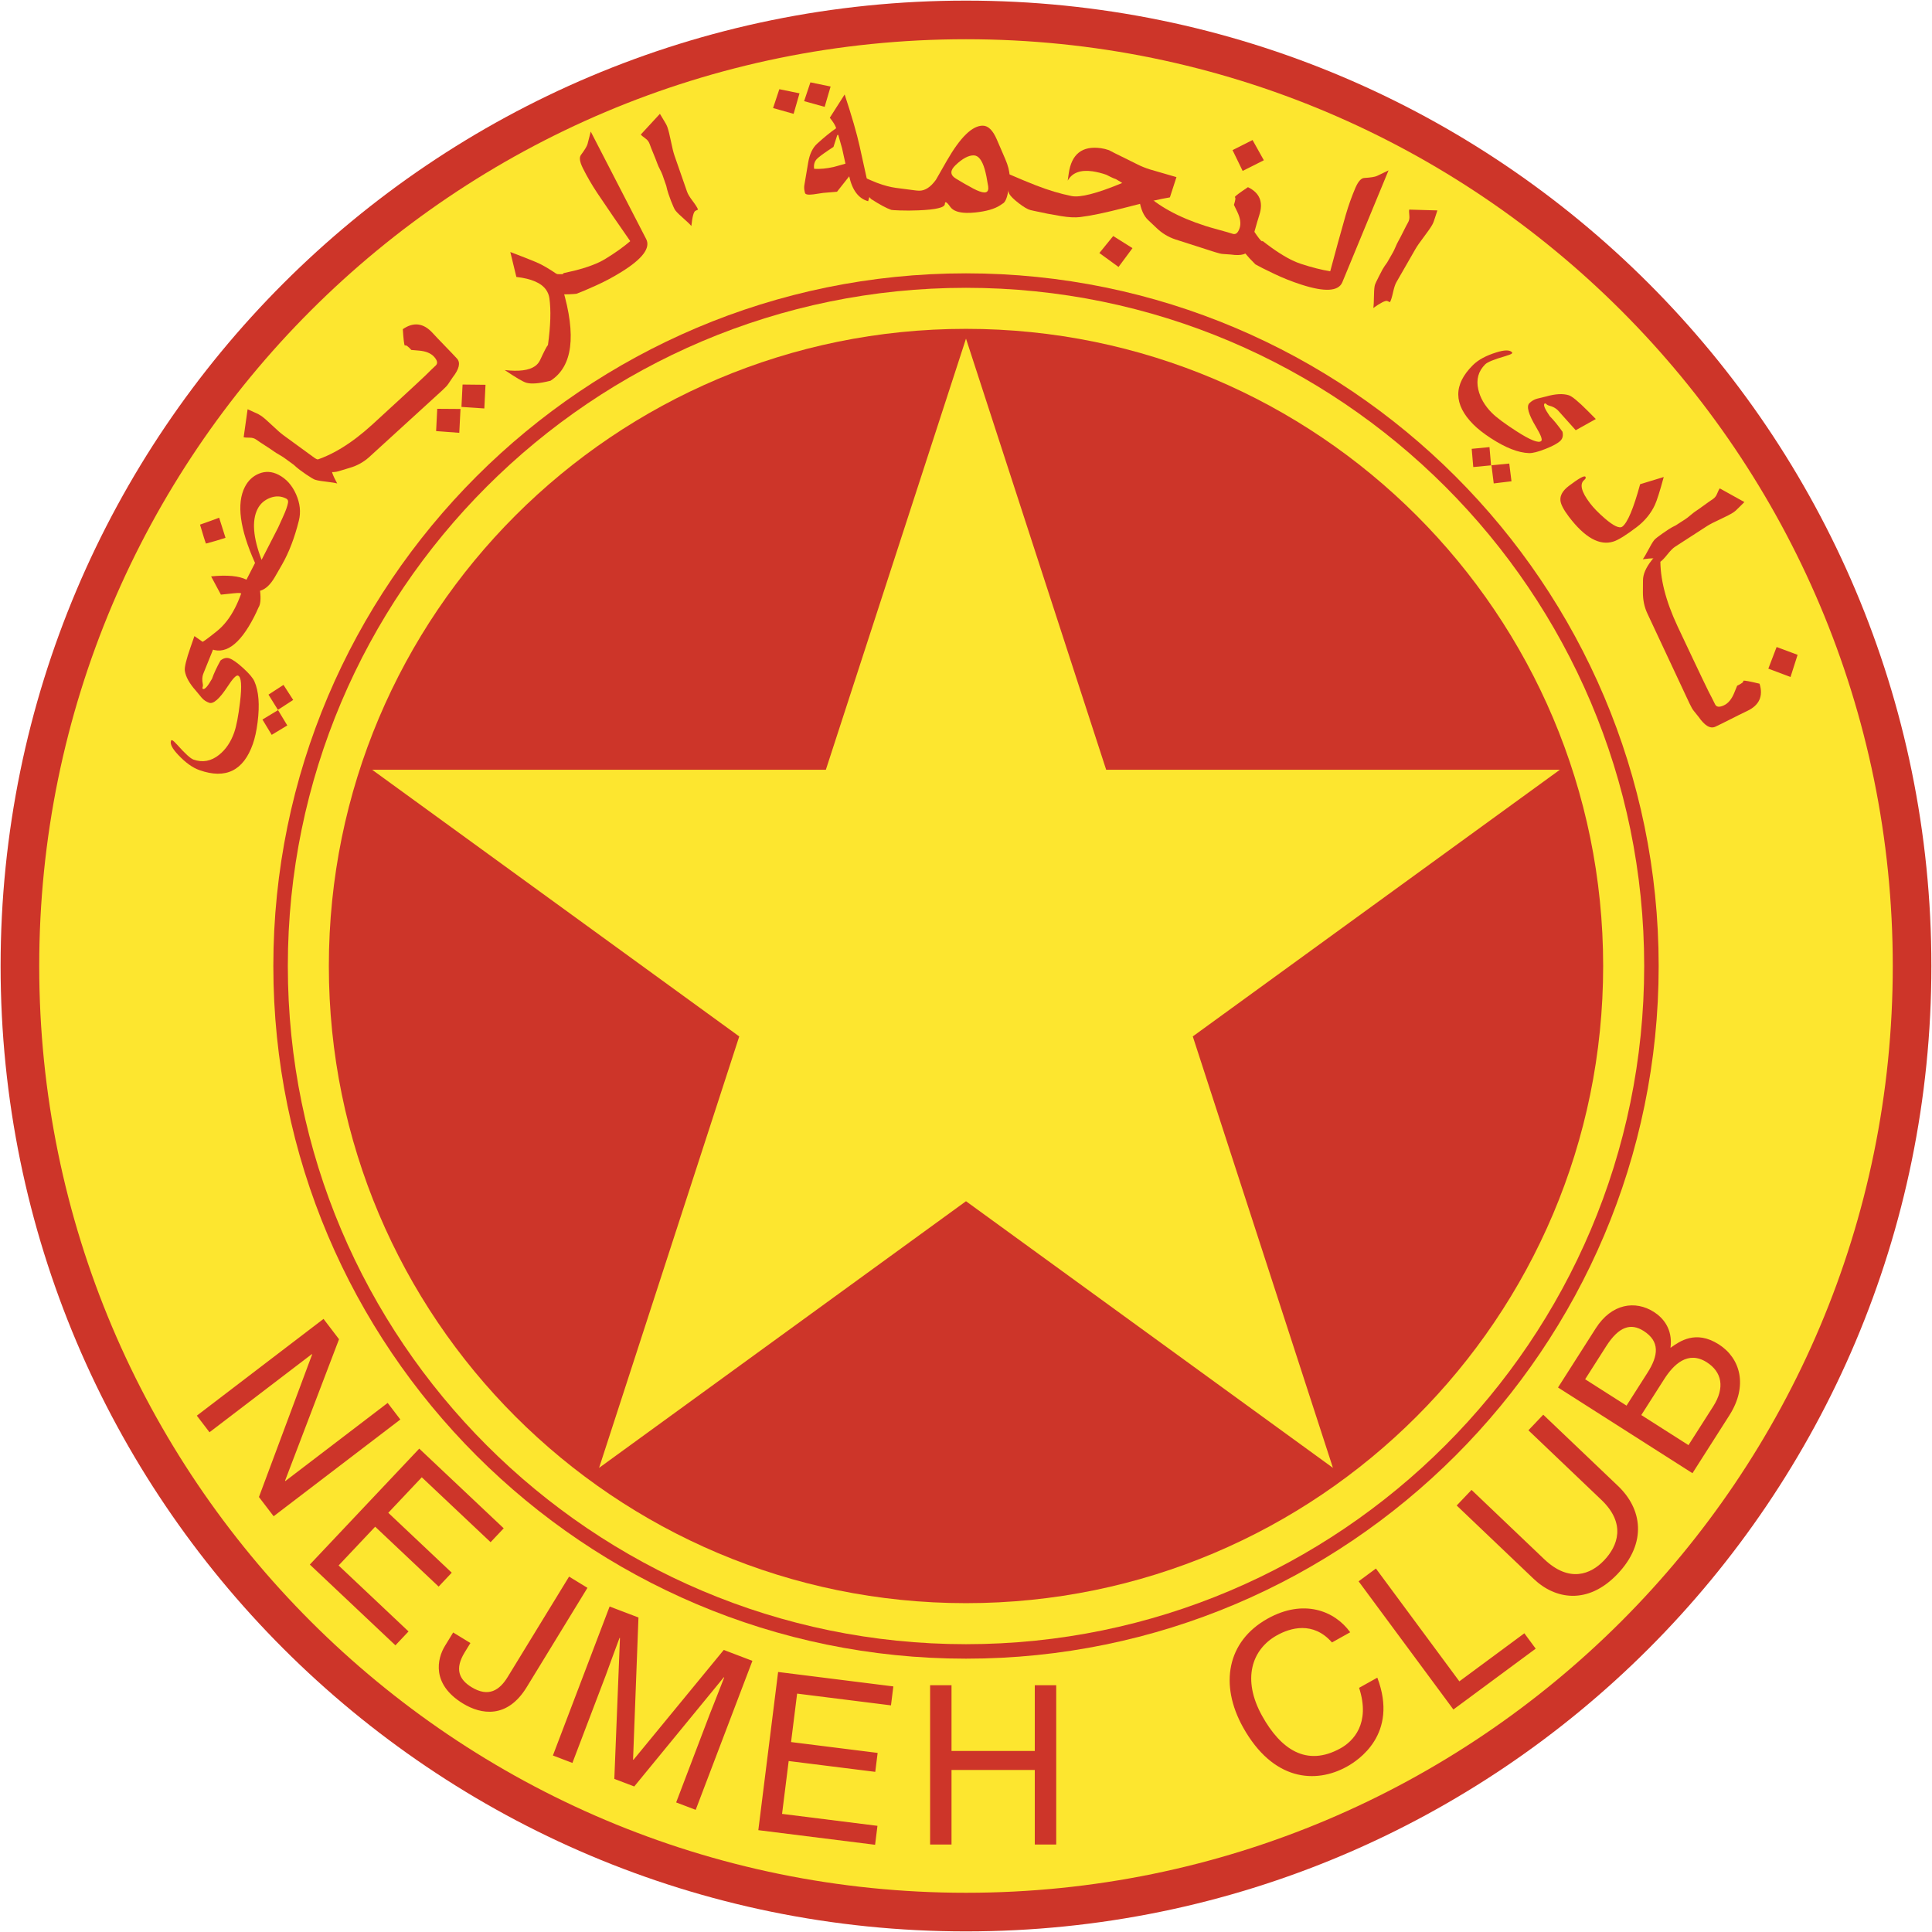 <svg fill="none" height="2428" viewBox="0 0 2428 2428" width="2428" xmlns="http://www.w3.org/2000/svg"><g clip-rule="evenodd" fill-rule="evenodd"><path d="m1214 2427.24c670.06 0 1213.23-543.21 1213.23-1213.24 0-670.044-543.19-1213.231-1213.23-1213.231-670.044 0-1213.244 543.187-1213.244 1213.231 0 670.03 543.2 1213.24 1213.244 1213.24z" fill="#cd3529"/><path d="m1214 2378.71c643.22 0 1164.7-521.47 1164.7-1164.71 0-643.236-521.48-1164.698-1164.7-1164.698-643.236 0-1164.711 521.462-1164.711 1164.698.013 643.24 521.475 1164.71 1164.711 1164.71z" fill="#fde62f"/><path d="m343.508 1214c0 480 390.494 870.5 870.492 870.5 479.99 0 870.5-390.5 870.5-870.5 0-479.998-390.5-870.492-870.5-870.492-479.985 0-870.492 390.494-870.492 870.492z" fill="#cd3529"/><path d="m361.718 1214c0-469.959 382.335-852.295 852.292-852.295 469.96 0 852.29 382.336 852.29 852.295 0 469.96-382.34 852.3-852.29 852.3-469.944 0-852.292-382.34-852.292-852.3z" fill="#fde62f"/><path d="m1214 2014.74c442.22 0 800.74-358.52 800.74-800.74 0-442.217-358.52-800.727-800.74-800.727-442.23 0-800.728 358.51-800.728 800.727 0 442.23 358.511 800.74 800.728 800.74z" fill="#cd3529"/><path d="m1960.31 967.393h-570.14l-176.17-541.838-176.13 541.838h-570.15l461.308 335.127-176.155 542.2 461.127-335.11 461.13 335.08-176.13-542.2z" fill="#fde62f"/><g fill="#cd3529"><path d="m349.461 892.415-19.649 11.841 11.647 19.247 19.597-11.815-11.841-19.572 19.247-12.477-12.178-18.909-18.871 12.23zm-105.12-93.032-4.824 13.812c-5.461 15.616-7.86 25.551-7.224 29.792 1.102 7.574 5.745 15.94 13.929 25.109 3.268 3.904 5.681 6.835 7.263 8.781 2.49 2.892 5.629 4.993 9.429 6.329 5.24 1.829 12.931-4.954 23.06-20.362 6.498-9.987 10.856-14.591 13.087-13.813 4.241 1.478 5.097 12.632 2.581 33.449-2.101 17.47-4.527 30.09-7.276 37.91-4.215 12.075-10.583 21.504-19.118 28.3-9.934 7.938-20.609 9.922-32.022 5.915-3.8-1.336-10.531-7.419-20.181-18.275-3.242-3.618-5.486-5.667-6.718-6.095-.675-.234-1.142.025-1.427.804-1.362 3.916 1.582 9.714 8.846 17.405 9.26 9.896 18.261 16.381 27.016 19.429 32.943 11.647 55.29.635 67.053-33.021 2.581-7.38 4.566-16.42 5.914-27.107 2.802-21.984 1.453-39.156-4.02-51.49-1.816-4.137-6.42-9.611-13.826-16.42-7.406-6.783-13.242-10.933-17.483-12.425-3.684-1.284-7.458-.415-11.284 2.646-4.773 8.625-8.326 16.277-10.674 22.982-5.266 9.326-9.014 13.593-11.258 12.802-.661-.221-.895-.856-.648-1.92.5-1.342.617-2.797.337-4.202-1.012-4.993-.83-9.261.532-12.814l12.528-31.024z"/><path d="m323.768 639.504c3.295-6.42 8.483-11.024 15.564-13.774 7.082-2.749 13.852-2.477 20.298.817 2.01 1.025 2.788 2.763 2.347 5.188-.726 4.293-2.866 10.259-6.381 17.899l-6.018 13.294-5.992 11.698-14.85 28.949c-10.765-28.157-12.425-49.506-4.968-64.071zm-40.362 36.393-4.02-12.697c-.675-2.075-1.44-4.487-2.296-7.25l-1.673-5.331c-5.914 2.27-13.929 5.162-24.046 8.703 3.956 13.476 6.446 21.413 7.471 23.8 8.259-2.16 16.451-4.569 24.564-7.225zm43.553 66.509c6.731-1.88 12.892-7.626 18.495-17.275l8.962-15.577c8.729-15.227 15.81-33.696 21.218-55.42 2.646-10.622 1.453-21.62-3.579-32.982-5.02-11.361-12.386-19.545-22.101-24.539-8.119-4.15-16.147-4.669-24.072-1.543-7.924 3.113-13.968 8.729-18.131 16.848-10.7 20.868-6.446 52.722 12.762 95.574l-10.778 21.037c-9.299-4.786-24.111-6.174-44.421-4.164l12.308 22.944c13.398-1.53 21.102-2.231 23.164-2.114.739.117 1.401.246 1.984.415.532.272.519.661-.013 1.18-2.256 6.29-4.747 12.075-7.457 17.341-6.265 12.23-13.787 21.88-22.568 28.961-12.554 10.078-19.247 14.877-20.09 14.462 3.307 2.892 6.537 5.148 9.714 6.77 19.494 9.999 38.534-3.087 57.054-39.234 1.842-3.592 3.619-7.393 5.357-11.439 2.581-3.735 3.268-10.843 2.049-21.309zm-15.784-228.086c1.297.636 4.202 1.959 8.741 3.956 3.024 1.16 5.901 2.671 8.573 4.5 3.347 2.439 7.977 6.472 13.891 12.114s10.531 9.676 13.878 12.114l38.675 28.196c2.491 1.816 6.615 3.684 12.387 5.616 5.771 1.907 9.662 3.606 11.659 5.071l-1.828 3.1c-1.22 2.075.985 8.288 6.627 18.612-2.153-.675-7.717-1.557-16.731-2.646-6.057-.714-10.168-1.57-12.386-2.581-.713-.221-4.021-2.27-9.974-6.174-3.372-2.386-5.927-4.202-7.639-5.46-2.76-2.048-5.393-4.262-7.885-6.628l-11.608-8.456c-2.138-1.498-4.35-2.888-6.628-4.163-2.983-1.712-5.188-3.1-6.628-4.15-3.644-2.585-7.359-5.067-11.141-7.445-5.032-3.23-8.689-5.681-10.985-7.341s-4.98-2.503-8.054-2.503c-4.086.013-6.731-.195-7.899-.597zm380.688-35.835c-13.903 3.514-24.007 4.344-30.323 2.542-4.15-1.155-13.216-6.472-27.198-15.94 17.756 2.036 30.427.402 37.989-4.903 2.814-1.971 4.98-4.565 6.485-7.782 5.11-11.102 8.378-17.366 9.831-18.819 3.307-24.188 3.917-43.773 1.803-58.792-.531-3.795-1.949-7.412-4.138-10.557-6.057-8.651-18.508-14.046-37.366-16.186l-7.613-31.335c7.821 2.918 18.3 7.029 31.413 12.321 7.626 3.048 17.211 8.573 28.741 16.575 2.36 6.887 4.176 12.477 5.46 16.796 17.665 59.583 12.646 98.272-15.084 116.08z"/><path d="m724.547 369.175c-5.097.571-11.945.843-20.583.843-6.173-.868-12.775-4.591-19.766-11.102-4.202-3.916-6.952-7.224-8.21-9.896-.804-1.725-.985-3.216-.544-4.487.2-.322.482-.586.817-.765 2.036-.96 7.431-.96 16.212 0 8.793.972 13.878 1.128 15.265.48.377-.312.493-.623.338-.96 18.637-3.813 33.63-8.392 44.979-13.761 2.568-1.206 5.278-2.698 8.132-4.423 12.088-7.406 22.373-14.759 30.868-22.035-14.046-20.091-27.898-40.316-41.555-60.673-6.723-10.092-12.805-20.597-18.21-31.452-3.787-7.769-4.526-13.177-2.166-16.251 4.812-6.459 7.562-11.037 8.262-13.722l4.021-15.628 69.634 135.015c5.785 11.141-4.539 24.928-30.959 41.322-10.414 6.484-21.179 12.23-32.307 17.223-11.569 5.214-19.624 8.625-24.228 10.272zm104.796-226.127c.7 1.271 2.347 4.02 4.941 8.248 2.179 3.385 3.697 6.252 4.501 8.599 1.362 3.904 2.84 9.87 4.461 17.899 1.609 8.028 3.1 13.994 4.462 17.898l15.758 45.277c.999 2.906 3.346 6.784 7.03 11.647 3.683 4.864 5.94 8.456 6.757 10.804l-3.268 1.517c-2.179 1.012-3.904 7.367-5.136 19.092-1.388-1.777-5.461-5.681-12.244-11.712-4.591-4.046-7.483-7.107-8.715-9.195-.454-.597-2.011-4.177-4.695-10.778-1.401-3.891-2.465-6.835-3.165-8.846-1.099-3.268-2.004-6.598-2.711-9.973l-4.721-13.593c-.936-2.441-2.019-4.823-3.242-7.133-1.245-2.309-2.329-4.701-3.243-7.159-1.527-4.205-3.162-8.369-4.902-12.49-1.719-4.061-3.332-8.165-4.838-12.309-.951-2.712-2.73-5.057-5.084-6.705-3.268-2.373-5.253-4.046-5.979-5.058zm-361.286 390.364c2.97-2.711 61.036-55.952 66.652-61.581 5.629-5.616 9.909-9.753 12.827-12.425s2.231-6.381-2.088-11.115c-4.008-4.384-10.285-6.952-18.819-7.678l-9.663-.817c-4.241-4.643-6.887-6.485-7.924-5.538-.078.078-.195.026-.364-.143-.804-.869-1.621-7.691-2.451-20.44 13.541-9.326 26.03-7.73 37.444 4.76 3.346 3.696 8.456 9.052 15.304 16.108 6.848 7.043 11.958 12.412 15.317 16.083 4.708 5.149 2.88 13.073-5.486 23.773-.804 1.064-2.607 3.748-5.408 8.054-1.271 1.959-3.735 4.618-7.406 7.964l-92.085 84.07c-6.918 6.233-15.163 10.81-24.111 13.385l-14.137 4.293c-7.146 2.204-16.096 1.271-26.873-2.789-5.098-1.894-8.366-3.618-9.793-5.201-1.024-1.115-1.063-2.127-.09-2.996.609-.57 1.802-1.102 3.579-1.608 24.059-6.731 49.233-22.113 75.575-46.159zm111.877-22.023 1.388-28.132 28.832.312-1.479 29.752zm-31.853 30.362 1.413-27.989 29.221.208-1.517 29.973zm514.419-336.072-8.44 2.412c-3.73 1.063-5.87 1.66-6.44 1.777-9.02 1.997-17.17 2.762-24.46 2.308-.74-4.928.34-8.988 3.23-12.178 2.14-2.283 7.11-6.057 14.94-11.31l6.13-4.072 4.78-14.89 1.19-.259c3.04 10.493 4.66 16.199 4.88 17.12l4.16 18.923zm-11.66-44.565c-7.16 4.981-15.14 11.466-23.92 19.481-5.66 5.136-9.4 12.918-11.21 23.398l-4.89 28.935c-.36 2.58-.22 5.205.42 7.73l.39 1.738c.46 2.088 3.98 2.698 10.56 1.868 5.51-.74 9.68-1.349 12.45-1.855 7.95-.649 13.71-1.141 17.26-1.44l15.31-19.389c3.88 17.574 11.81 28.014 23.81 31.309l2.28-7.977c1.55-5.175 2.13-7.86 1.72-8.015-1.9.428-3.23-1.103-4-4.579l-5.36-24.305-5.31-24.111c-3.63-16.419-9.93-38.144-18.86-65.16l-18.66 29.234c4.34 5.344 7 9.727 8.01 13.138zm-40.27-33.993 25.8 7.172 7.47-25.537-25.37-5.266zm-39.027 8.664 25.81 7.289 7.417-25.784-25.354-5.188z"/><path d="m1201.19 224.394c-3.75-2.322-5.61-4.942-5.56-7.886.06-2.71 1.83-5.745 5.34-9.091 8.67-8.223 16.27-12.27 22.78-12.153 5.8.104 10.39 5.914 13.74 17.405 1.44 5.007 2.92 12.166 4.38 21.491.13.714.18 1.544.16 2.477-.08 3.541-1.78 5.292-5.1 5.214-3.06-.065-7.68-1.673-13.76-4.863-7.46-3.968-14.79-8.168-21.98-12.594zm-70.24 40.064c7.23.272 14.93.22 23.1-.104 22.18-.895 33.31-3.541 33.39-7.938.02-1.543.4-2.308 1.11-2.295 1.05.026 2.97 1.997 5.76 5.94 3.46 4.786 10.29 7.276 20.48 7.47 3.32.065 6.93-.103 10.84-.505 13.78-1.414 24.19-4.41 31.29-9.014 1.29-.921 2.33-1.622 3.06-2.076 3.21-1.491 5.63-6.951 7.22-16.393 1.2-6.848 1.73-12.931 1.6-18.275-.13-6.16-1.95-13.307-5.48-21.426-6.61-15.278-10.18-23.579-10.74-24.889-4.88-11.219-10.66-16.886-17.27-17.016-13.28-.247-28.42 14.461-45.45 44.136l-13.58 23.761c-6.7 9.351-13.77 13.968-21.23 13.825-1.19-.011-2.37-.089-3.55-.233l-25.54-3.32c-7.09-.96-14.99-3.048-23.71-6.291-3.41-1.245-10.93-4.513-22.56-9.831-.94-.129-1.42.623-1.46 2.283-.02 1.414.3 3.385.96 5.901 1.44 5.357 6.64 12.685 15.58 21.984 10.78 6.939 19.22 11.491 25.35 13.618.72.208 4.32.454 10.83.688z"/><path d="m1341.83 227.014 1.27-8.975c3.48-24.513 16.98-35.109 40.58-31.789 3.27.467 6.62 1.297 10.03 2.49 3.9 2.114 9.32 4.851 16.26 8.21l19.28 9.546c4.91 2.503 10.13 4.604 15.62 6.342 1.5.454 12.7 3.709 33.62 9.766l-8.26 25.447c-11.85 1.932-30.65 6.225-56.37 12.931-24.21 6.277-43.03 10.233-56.41 11.815-6.46.778-14.52.35-24.25-1.258-11.47-1.866-22.88-4.076-34.22-6.627l-4.01-.921c-3.37-.817-8.18-3.632-14.44-8.418-6.25-4.786-10.31-8.741-12.14-11.893-3.54-9.455-6.73-19.037-9.57-28.728 21.21 9.157 35.54 15.149 43.04 17.989 15.88 6.174 30.8 10.635 44.76 13.424 10.68 2.231 31.78-3.191 63.3-16.225 1.19.168-1.3-1.479-7.42-4.942-2.38-.823-4.71-1.807-6.96-2.944l-5.16-2.607c-5.63-1.989-11.43-3.448-17.33-4.358-15.2-2.14-25.62 1.764-31.22 11.725zm57.16 69.609 24.24 15.226-17.54 23.657-24.08-17.522z"/><path d="m1548.97 188.662 25.15-12.671 14.19 25.408-26.63 13.397zm-34.12 95.263c3.85 1.232 9.59 2.892 17.27 4.981 7.65 2.088 13.37 3.735 17.17 4.954 3.78 1.206 6.64-1.245 8.62-7.341 1.8-5.655.83-12.412-2.92-20.22l-4.26-8.845c1.92-5.992 2.34-9.183 1.22-9.533-.1-.026-.1-.156-.02-.376.35-1.141 5.82-5.24 16.42-12.321 14.72 7.081 19.48 18.702 14.32 34.862-1.55 4.734-3.62 11.868-6.26 21.362-1.92 7.158-3.99 14.275-6.21 21.348-2.15 6.679-9.93 9.027-23.38 7.081-1.33-.168-4.54-.389-9.68-.674-2.31-.104-5.85-.934-10.58-2.464l-49.4-15.849c-8.85-2.92-16.92-7.807-23.61-14.293l-10.74-10.142c-5.44-5.11-9.09-13.359-10.92-24.747-.88-5.382-1.01-9.092-.35-11.115.48-1.452 1.35-1.997 2.58-1.608.77.259 1.83 1.051 3.17 2.335 17.75 17.509 43.61 31.724 77.56 42.605z"/><path d="m1577.72 332.238c-4.93-4.809-9.6-9.874-14-15.175-3.32-5.292-4.76-12.736-4.31-22.321.27-5.746 1.01-9.987 2.26-12.684.79-1.725 1.8-2.828 3.06-3.295.37-.075.76-.034 1.11.117 2.03.934 5.53 5.058 10.5 12.386 4.91 7.315 8.08 11.297 9.49 11.932.45.078.79-.039.93-.363 14.95 11.751 28.15 20.233 39.57 25.421 2.59 1.18 5.48 2.296 8.64 3.346 13.48 4.436 25.73 7.548 36.76 9.312 6.43-24.123 12.92-47.754 19.53-70.892 3.45-11.816 7.52-23.229 12.23-34.215 3.48-7.911 7.15-11.971 11.05-12.152 8.08-.493 13.35-1.336 15.89-2.516l14.59-7.017-58.04 140.488c-4.76 11.634-21.98 12.659-51.62 3.061-11.66-3.743-23.05-8.271-34.1-13.553-11.47-5.46-19.31-9.416-23.54-11.88zm228.7-67.793c-.53 1.348-1.52 4.409-3.01 9.156-1.11 3.865-2.31 6.874-3.54 9.027-2.07 3.593-5.58 8.664-10.53 15.188-4.96 6.524-8.48 11.582-10.53 15.187l-23.92 41.659c-1.54 2.685-2.97 6.991-4.25 12.944-1.33 5.953-2.58 10.013-3.83 12.179l-3.24-1.466c-2.18-.973-8.08 1.946-17.71 8.729.46-2.205.77-7.834.91-16.913.08-6.109.53-10.298 1.3-12.593.16-.74 1.85-4.28 5.07-10.623 1.86-3.722 3.3-6.51 4.36-8.378 1.54-2.672 3.45-5.538 5.74-8.586l7.18-12.516c.88-1.543 2.02-3.891 3.39-7.081 1.35-3.178 2.48-5.551 3.38-7.082 1.46-2.581 3.54-6.537 6.22-11.919 2.66-5.37 4.68-9.286 6.11-11.764 1.41-2.451 1.97-5.214 1.67-8.261-.4-4.06-.48-6.706-.2-7.912zm385.82 366.525c-1.06.973-3.34 3.23-6.83 6.757-2.79 2.932-5.19 5.059-7.28 6.394-3.5 2.244-8.96 5.098-16.42 8.522-7.44 3.424-12.94 6.251-16.42 8.495l-40.27 26.043c-2.6 1.66-5.79 4.89-9.62 9.676-3.83 4.785-6.76 7.833-8.87 9.195l-2.23-2.814c-1.49-1.868-8.08-2.011-19.76-.428 1.42-1.751 4.26-6.628 8.54-14.643 2.84-5.396 5.13-8.936 6.89-10.609.45-.597 3.56-2.971 9.37-7.121 3.4-2.373 5.98-4.137 7.78-5.291 2.59-1.674 5.61-3.347 9.04-5.007l12.09-7.808c1.49-.959 3.57-2.568 6.21-4.824 2.65-2.257 4.69-3.865 6.19-4.838 2.48-1.608 6.16-4.176 10.97-7.717 4.84-3.541 8.46-6.096 10.85-7.626 2.41-1.566 4.27-3.847 5.31-6.524 1.52-3.761 2.69-6.096 3.51-7.03zm-295.51-48.416 2.79 22.282-22.3 2.698-2.84-22.762-22.88 2.192-1.97-22.905 22.35-2.166 1.97 22.879zm83.54-41.866-22.32-24.928c-2.59-2.763-6.36-4.786-11.3-6.057-1.39-.368-2.65-1.113-3.65-2.153-.8-.662-1.49-.752-1.99-.26-1.68 1.674.53 6.9 6.61 15.694 5 5.032 10.34 11.569 16.01 19.597 1.06 4.773.23 8.534-2.56 11.297-3.19 3.177-9.45 6.602-18.79 10.298-9.33 3.696-16.27 5.447-20.78 5.266-13.48-.454-29.48-6.745-48.05-18.845-9.02-5.889-16.29-11.608-21.82-17.147-25.13-25.265-25.28-50.18-.43-74.731 6.59-6.524 16.35-11.816 29.29-15.836 10.08-3.165 16.59-3.282 19.51-.338.58.597.63 1.142.13 1.635-.94.92-3.75 2.062-8.41 3.424-13.95 4.007-22.37 7.431-25.22 10.272-8.62 8.56-11.51 19.039-8.72 31.438 2.39 10.636 8.08 20.506 17.07 29.545 5.85 5.863 16.16 13.541 30.93 23.048 17.6 11.335 27.99 15.421 31.21 12.256 1.64-1.66-.59-7.6-6.72-17.794-9.46-15.849-12.18-25.732-8.26-29.649 2.84-2.828 6.11-4.734 9.8-5.72 2.44-.571 6.11-1.465 11.08-2.698 11.8-3.372 21.35-3.878 28.65-1.582 4.1 1.284 11.98 7.782 23.65 19.494l10.32 10.388zm110.59 58.792c-4.79 17.664-8.48 29.363-11.12 35.109-5.04 10.829-12.71 20.168-23.02 27.988-13.23 10.026-22.9 16.031-29.02 17.99-17.36 5.564-36.05-4.838-56.08-31.232-6.51-8.612-10.03-15.317-10.56-20.142-.71-6.459 2.81-12.632 10.56-18.521 12.51-9.48 19.45-13.332 20.81-11.53.86 1.129.38 2.452-1.36 3.943-6.25 5.045-3.9 14.786 7.04 29.208 4.52 5.94 10.66 12.269 18.45 19.001 11.27 9.727 18.71 13.229 22.32 10.492 6.53-4.954 13.98-22.723 22.34-53.267z"/><path d="m2175.69 903.413c6.6-3.369 13.23-6.65 19.91-9.844 15.33-7.185 20.55-18.625 15.68-34.344-12.41-2.983-19.18-4.228-20.24-3.722-.21.103-.3.207-.26.311.61 1.284-1.95 3.242-7.65 5.927l-3.65 8.975c-3.24 7.938-7.55 13.165-12.92 15.681-5.79 2.723-9.54 2.282-11.21-1.323-2.6-5.365-5.29-10.679-8.08-15.94-3.68-7.03-37.27-78.286-38.99-81.93-15.12-32.295-22.32-60.919-21.58-85.86.05-1.868-.11-3.165-.46-3.904-.56-1.193-1.51-1.439-2.92-.804-1.92.895-4.56 3.515-7.87 7.821-7.07 9.066-10.63 17.34-10.66 24.824l-.1 14.76c-.08 9.857 1.8 18.845 5.63 27.016l52.89 112.901c2.12 4.501 3.93 7.653 5.42 9.442 3.27 3.943 5.32 6.472 6.08 7.549 7.73 11.167 14.75 15.278 21.05 12.308 4.54-2.127 11.18-5.395 19.93-9.844zm74.5-52.605 8.9-27.872-26.37-9.805-10.41 27.171zm-1762.99 912.292 15.914 20.84-159.23 121.59-18.456-24.18 66.821-179.14-.325-.47-128.634 98.22-15.927-20.85 159.23-121.6 19.481 25.54-67.845 177.83.337.43zm9.74 304.63-107.558-101.5 137.493-145.7 106.144 100.13-16.471 17.45-86.47-81.56-42.113 44.63 79.751 75.26-16.458 17.48-79.764-75.26-45.965 48.71 87.883 82.91zm94.239-2.89-7.289 11.88c-12.503 20.47-7.276 33.82 8.677 43.57 21.426 13.12 35.238 3.9 45.433-12.76l77.17-126.16 23.086 14.11-76.301 124.76c-24.461 39.97-57.197 34.68-80.283 20.54-39.752-24.32-32.256-56.37-22.503-72.29l10.337-16.9zm258.565 200.33 42.087-110.56c2.088-5.5 11.647-29.03 18.287-46.49l-.519-.2-112.525 137.19-25.032-9.52 7.082-177.04-.519-.21c-6.563 17.2-15.071 41.14-17.146 46.62l-42.1 110.57-24.513-9.36 71.282-187.23 36.25 13.8-6.796 178.63.532.21 113.459-138.06 35.992 13.71-71.269 187.26zm250.006 53.22-146.741-18.37 24.876-198.8 144.805 18.15-2.97 23.81-117.96-14.77-7.611 60.89 108.801 13.63-2.98 23.81-108.817-13.6-8.313 66.42 119.89 15.02zm200.69-200.53h26.93v200.18h-26.93v-93.66h-104.64v93.66h-26.91v-200.18h26.91v82.63h104.64zm373.49-53.74c-23.71-27.01-52.43-18.34-69.23-8.94-31.66 17.7-44.17 55.35-18.47 101.4 22.97 41.16 55.28 64.66 98.64 40.45 15.35-8.56 37.82-30.7 23.15-75.87l22.9-12.79c27.11 71.46-24.85 104.31-38 111.66-39.71 22.16-93.1 18.1-130.66-49.12-30.06-53.83-20.19-108.25 30.73-136.69 45.07-25.15 84.1-10.21 103.84 17.1zm160.08 48.88 81.68-60.39 14.27 19.3-103.44 76.48-119.12-161.08 21.76-16.08zm105.44-335.11 94.11 89.72c29.71 28.33 37.03 70.78-.88 110.57-37.16 38.99-78.2 31.87-105.25 6.06l-96.77-92.23 18.66-19.59 91.32 87.04c31.52 30.02 58.5 19.13 75.24 1.52 17.12-17.94 28.09-46.06-3.42-76.07l-91.67-87.41zm52.65-44.53 26.39-41.41c16.18-25.41 31.28-29.36 47.07-19.33 20.7 13.23 18.74 30.83 4.78 52.71l-26.24 41.17zm134.87 118.06 46.35-72.69c23.84-37.42 13.76-71.97-13.29-89.22-28.92-18.44-49.15-3.88-60.68 4.36 3.14-24.16-9.83-38.08-20.89-45.12-23.05-14.7-52.94-10.92-73.03 20.62l-47.42 74.34zm-64.31-73.07 28.65-44.94c11.86-18.6 29.92-36.52 53.69-21.37 18.81 12.01 23.17 31.66 8.02 55.42l-31.06 48.69z"/></g></g></svg>